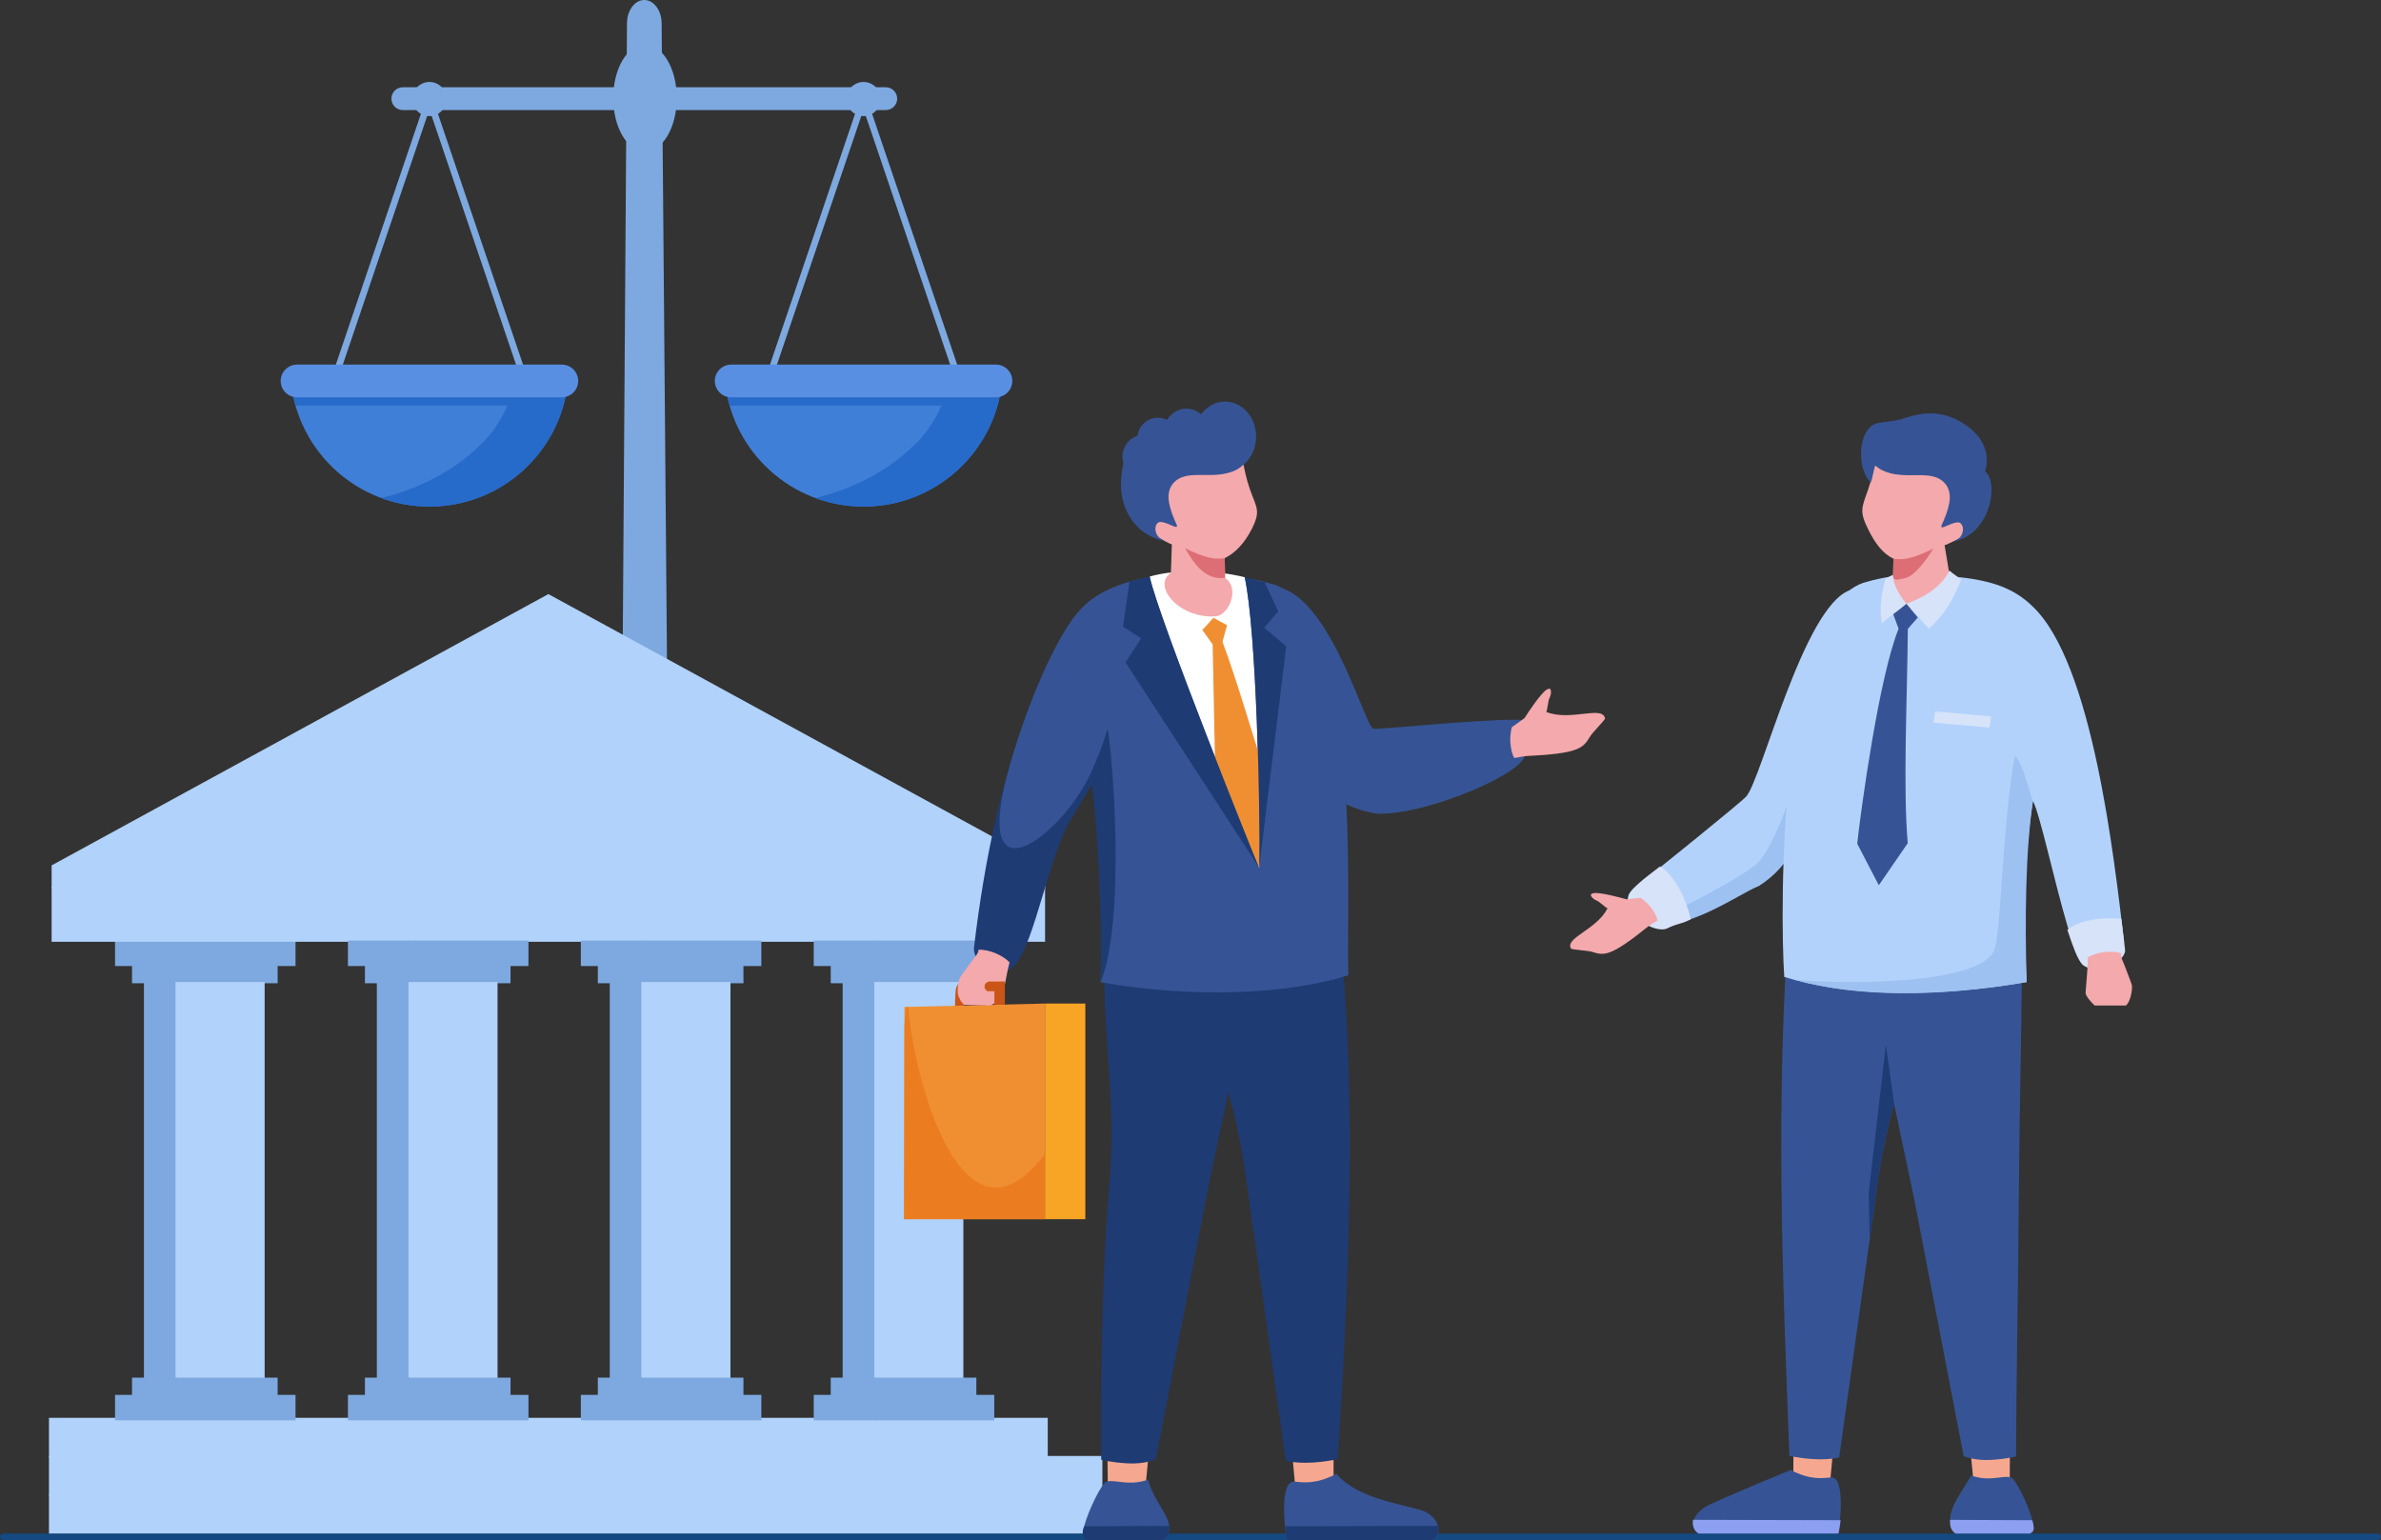 <?xml version="1.0" encoding="UTF-8"?>
<svg xmlns="http://www.w3.org/2000/svg" id="Layer_2" data-name="Layer 2" viewBox="0 0 828.37 535.86">
  <rect x="0" y="0" width="828.37" height="535.86" fill="#333333" stroke="none"/>
  <defs>
    <style>
      .cls-1, .cls-2 {
        fill: #f4a9ac;
      }

      .cls-3 {
        fill: #f8a525;
      }

      .cls-4, .cls-5 {
        fill: #f08f32;
      }

      .cls-6, .cls-7 {
        fill: #7da9e0;
      }

      .cls-8, .cls-9 {
        fill: #b1d2fa;
      }

      .cls-10, .cls-11 {
        fill: #365495;
      }

      .cls-12 {
        fill: #588fe2;
      }

      .cls-2, .cls-13, .cls-11, .cls-14, .cls-15, .cls-16, .cls-17, .cls-18, .cls-19, .cls-9, .cls-20, .cls-7, .cls-21, .cls-22, .cls-5, .cls-23, .cls-24, .cls-25 {
        fill-rule: evenodd;
      }

      .cls-13 {
        fill: #266aca;
      }

      .cls-14 {
        fill: #407fd7;
      }

      .cls-15 {
        fill: #144981;
      }

      .cls-16 {
        fill: #1e3b74;
      }

      .cls-17 {
        fill: #ca5516;
      }

      .cls-18 {
        fill: #dd6e75;
      }

      .cls-19 {
        fill: #b2d2fc;
      }

      .cls-20 {
        fill: #d7e3f9;
      }

      .cls-21 {
        fill: #9dc1f1;
      }

      .cls-22 {
        fill: #8c9ff0;
      }

      .cls-23 {
        fill: #f5a88f;
      }

      .cls-24 {
        fill: #fff;
      }

      .cls-25 {
        fill: #eb7d20;
      }
    </style>
  </defs>
  <g id="Layer_1-2" data-name="Layer 1">
    <g>
      <path class="cls-7" d="m224.16,0h0c3.31,0,5.99,3.63,6.03,8.07l2.64,314.9h-16.85l2.15-314.9c.03-4.44,2.71-8.07,6.03-8.07"></path>
      <path class="cls-7" d="m140.14,30.36h168.03c2.18,0,3.97,1.78,3.97,3.97s-1.78,3.97-3.97,3.97h-168.03c-2.18,0-3.97-1.78-3.97-3.97s1.78-3.97,3.97-3.97"></path>
      <path class="cls-7" d="m224.4,15.49c6.1,0,11.05,8.34,11.05,18.62s-4.95,18.62-11.05,18.62-11.05-8.34-11.05-18.62,4.95-18.62,11.05-18.62"></path>
      <polygon class="cls-6" points="300.44 38.05 267.85 134.12 265.67 133.38 299.35 34.09 300.44 34.46 301.54 34.09 335.22 133.38 333.03 134.12 300.44 38.05"></polygon>
      <path class="cls-14" d="m348.63,133c-2.6,24.31-23.18,43.25-48.19,43.25s-45.58-18.93-48.19-43.25h96.37Z"></path>
      <path class="cls-13" d="m253.84,141.11c-.75-2.62-1.28-5.33-1.58-8.11h81.59v8.11h-80.01Z"></path>
      <path class="cls-13" d="m348.63,133c-2.6,24.31-23.18,43.25-48.19,43.25-5.91,0-11.58-1.06-16.82-3,7.54-1.71,23.3-6.75,35.78-19.7,5.67-5.88,9.04-13.31,11.02-20.55h18.2Z"></path>
      <path class="cls-12" d="m254.38,126.85h92.13c3.13,0,5.69,2.56,5.69,5.69s-2.56,5.69-5.69,5.69h-92.13c-3.13,0-5.69-2.56-5.69-5.69s2.56-5.69,5.69-5.69"></path>
      <path class="cls-7" d="m300.44,28.52c3.28,0,5.94,2.66,5.94,5.94s-2.66,5.94-5.94,5.94-5.94-2.66-5.94-5.94,2.66-5.94,5.94-5.94"></path>
      <path class="cls-7" d="m300.44,32.34c1.17,0,2.12.95,2.12,2.12s-.95,2.12-2.12,2.12-2.12-.95-2.12-2.12.95-2.12,2.12-2.12"></path>
      <path class="cls-7" d="m149.4,28.52c3.28,0,5.94,2.66,5.94,5.94s-2.66,5.94-5.94,5.94-5.94-2.66-5.94-5.94,2.66-5.94,5.94-5.94"></path>
      <path class="cls-7" d="m149.4,32.34c1.17,0,2.12.95,2.12,2.12s-.95,2.12-2.12,2.12-2.12-.95-2.12-2.12.95-2.12,2.12-2.12"></path>
      <polygon class="cls-6" points="149.4 38.05 116.81 134.12 114.63 133.38 148.31 34.09 149.4 34.46 150.5 34.09 184.18 133.38 181.99 134.12 149.4 38.05"></polygon>
      <path class="cls-14" d="m197.59,133c-2.6,24.31-23.18,43.25-48.19,43.25s-45.58-18.93-48.18-43.25h96.37Z"></path>
      <path class="cls-13" d="m102.8,141.11c-.75-2.62-1.28-5.33-1.58-8.11h81.59v8.11h-80.01Z"></path>
      <path class="cls-13" d="m197.59,133c-2.6,24.31-23.18,43.25-48.19,43.25-5.91,0-11.58-1.06-16.81-3,7.54-1.71,23.3-6.75,35.78-19.7,5.67-5.88,9.04-13.31,11.02-20.55h18.2Z"></path>
      <path class="cls-12" d="m103.34,126.85h92.13c3.13,0,5.69,2.56,5.69,5.69s-2.56,5.69-5.69,5.69h-92.13c-3.13,0-5.69-2.56-5.69-5.69s2.56-5.69,5.69-5.69"></path>
      <path class="cls-15" d="m827.04,533.53H1.32c-.73,0-1.32.52-1.32,1.16s.59,1.16,1.32,1.16h825.72c.73,0,1.32-.52,1.32-1.16s-.59-1.16-1.32-1.16"></path>
      <rect class="cls-8" x="17.04" y="493.28" width="347.48" height="13.71"></rect>
      <rect class="cls-8" x="17.04" y="506.55" width="366.49" height="13.71"></rect>
      <rect class="cls-8" x="17.04" y="519.82" width="366.49" height="13.71"></rect>
      <rect class="cls-6" x="45.93" y="335.66" width="15.57" height="6.43"></rect>
      <rect class="cls-6" x="61.07" y="335.66" width="35.52" height="6.43"></rect>
      <rect class="cls-6" x="40.02" y="327.25" width="21.48" height="8.85"></rect>
      <rect class="cls-6" x="61.07" y="327.25" width="41.75" height="8.85"></rect>
      <rect class="cls-6" x="50.08" y="341.66" width="11.42" height="138.07"></rect>
      <rect class="cls-8" x="61.07" y="341.66" width="31" height="138.07"></rect>
      <rect class="cls-6" x="45.93" y="479.3" width="15.57" height="6.43"></rect>
      <rect class="cls-6" x="61.07" y="479.3" width="35.52" height="6.43"></rect>
      <rect class="cls-6" x="40.02" y="485.3" width="21.48" height="8.85"></rect>
      <rect class="cls-6" x="61.07" y="485.3" width="41.75" height="8.85"></rect>
      <rect class="cls-8" x="17.96" y="308.51" width="345.63" height="19.15"></rect>
      <polygon class="cls-9" points="17.96 309.15 363.6 309.15 363.6 301.08 190.78 206.69 17.96 301.08 17.96 309.15"></polygon>
      <rect class="cls-6" x="126.96" y="335.66" width="15.58" height="6.43"></rect>
      <rect class="cls-6" x="207.99" y="335.66" width="15.57" height="6.43"></rect>
      <rect class="cls-6" x="289.02" y="335.66" width="15.57" height="6.43"></rect>
      <rect class="cls-6" x="142.1" y="335.66" width="35.52" height="6.43"></rect>
      <rect class="cls-6" x="223.13" y="335.66" width="35.52" height="6.43"></rect>
      <rect class="cls-6" x="304.16" y="335.66" width="35.52" height="6.43"></rect>
      <rect class="cls-6" x="121.05" y="327.25" width="21.48" height="8.85"></rect>
      <rect class="cls-6" x="202.08" y="327.25" width="21.48" height="8.85"></rect>
      <rect class="cls-6" x="283.11" y="327.25" width="21.48" height="8.85"></rect>
      <rect class="cls-6" x="142.1" y="327.25" width="41.75" height="8.85"></rect>
      <rect class="cls-6" x="223.13" y="327.25" width="41.75" height="8.85"></rect>
      <rect class="cls-6" x="304.16" y="327.25" width="41.75" height="8.85"></rect>
      <rect class="cls-6" x="131.11" y="341.66" width="11.42" height="138.07"></rect>
      <rect class="cls-6" x="212.14" y="341.66" width="11.42" height="138.07"></rect>
      <rect class="cls-6" x="293.17" y="341.66" width="11.42" height="138.07"></rect>
      <rect class="cls-8" x="142.1" y="341.66" width="31" height="138.07"></rect>
      <rect class="cls-8" x="223.13" y="341.66" width="31" height="138.07"></rect>
      <rect class="cls-8" x="304.16" y="341.66" width="31" height="138.07"></rect>
      <rect class="cls-6" x="126.96" y="479.3" width="15.58" height="6.43"></rect>
      <rect class="cls-6" x="207.99" y="479.3" width="15.57" height="6.43"></rect>
      <rect class="cls-6" x="289.02" y="479.3" width="15.57" height="6.43"></rect>
      <rect class="cls-6" x="142.1" y="479.3" width="35.52" height="6.43"></rect>
      <rect class="cls-6" x="304.16" y="479.3" width="35.52" height="6.43"></rect>
      <rect class="cls-6" x="121.05" y="485.3" width="21.48" height="8.85"></rect>
      <rect class="cls-6" x="202.08" y="485.3" width="21.48" height="8.85"></rect>
      <rect class="cls-6" x="283.11" y="485.3" width="21.48" height="8.85"></rect>
      <rect class="cls-6" x="142.1" y="485.3" width="41.75" height="8.85"></rect>
      <rect class="cls-6" x="304.16" y="485.3" width="41.75" height="8.85"></rect>
      <rect class="cls-6" x="223.13" y="479.3" width="35.52" height="6.43"></rect>
      <rect class="cls-6" x="223.13" y="485.3" width="41.75" height="8.85"></rect>
      <polygon class="cls-23" points="398.66 516.04 400.05 501.31 385.27 501.67 385.42 518.53 398.66 516.04"></polygon>
      <path class="cls-11" d="m399.39,514.8c2.87,10.23,10.98,14.68,5.67,21.06h-27.06c-.04-.12-.09-.25-.13-.4-.26-.87-1.52-1.24-.68-4.43,1.57-5.94,6.18-15.06,7.76-15.53,3.14-.93,7.6,1.69,14.44-.7"></path>
      <path class="cls-16" d="m406.79,530.89h0s.03,1.12.03,1.12c-.08,1.58-.71,2.99-2.05,3.84h-26.77c-2.07-1.96-1.2-3.73-.81-4.83l29.6-.13Z"></path>
      <path class="cls-16" d="m443.97,311.88l-15.83,64.31-8.08,38.29-17.94,93.26s-3.8,1.73-9.87,1.38c-6.07-.35-9.13-1.25-9.13-1.25-.13-27.54,0-62.5,2.98-97.65,2.5-29.45-3.46-54.11-1.65-86.59.53-9.59,7.42-27.9,7.28-27.55l52.25,15.79Z"></path>
      <polygon class="cls-23" points="463.98 516.04 463.93 500.81 449.15 501.16 450.74 518.53 463.98 516.04"></polygon>
      <path class="cls-11" d="m464.96,512.78c7.33,8.69,23.11,10.55,29.71,12.73,5.35,1.76,7.92,7.69,3.77,10.34h-50.58c-.04-.12-.09-.25-.13-.4-.75-2.5-2.72-20.36,2.54-19.96,3.27.25,7.38,1.05,14.69-2.72"></path>
      <path class="cls-16" d="m500.46,530.89h0s.03,1.12.03,1.12c-.08,1.58-.71,2.99-2.05,3.84h-50.58c-.04-.12-.09-.25-.13-.4-.15-.49-.5-3.03-.68-4.43l53.41-.13Z"></path>
      <path class="cls-16" d="m465.23,308.42l1.61,24.43c4.78,49.33,2.69,112.72-1.45,174.84,0,0-7.09,1.53-13.16,1.18-6.07-.35-4.96-1.05-4.96-1.05l-14.21-101.52s-3.21-23.12-10.73-41.13c-5.43-13.01-12.09-16.76-11.1-31.88,1.02-15.66-.3-27.79,1.86-33.2,2.15-5.41,12.91-3.24,12.91-3.24l39.23,11.58Z"></path>
      <path class="cls-16" d="m436.24,429.02l-3.18-22.73s-1.75-12.6-5.69-26.45h0s3.01-21.55,3.01-21.55l6.25,54.03-.39,16.69Z"></path>
      <path class="cls-11" d="m442.76,239.85c8.63,18.95,11.87,39.58,36.58,43.26,17.48.49,53.4-15.1,51.03-21.13-2.57-6.56,6.6-11.75-3.45-11.56-13.35-.04-46.03,3.34-49.04,3.13-2.85-.2-13.89-42.39-31.41-48.75-2.08-1.34-9.78,25.89-3.7,35.05"></path>
      <path class="cls-2" d="m530.37,249.86c1.2-1.88,6.04-9.25,7.99-10.07.99-.42,1.05-.04,1.2.52.14.49-.02,1.62-.38,2.31-.74,1.43-.71,4.35-1.24,5.07,8.53,3.4,19.66-2.46,20.48,2.32-.41.89-4.45,4.91-5.21,6.22-2.44,4.16-4.09,5.95-22.34,6.82-.86.04-3.14.61-4.08.64-.83-1.41-2.1-6.01-.81-10.68l4.38-3.15Z"></path>
      <path class="cls-17" d="m348.76,350.56s.34-8.28-2.06-9.27c-2.4-.99-11.53-.1-11.53-.1,0,0-2.5.59-2.71,3.7-.21,3.1-.21,5.67-.21,5.67h3.09s-.24-4.59.31-5.23c.55-.64,9.11-.22,9.11-.22,0,0,1.17.02,1.22,2.37.05,2.34,0,3.08,0,3.08h2.78Z"></path>
      <polygon class="cls-5" points="363.58 349.15 314.66 350.35 314.53 424.17 363.58 424.17 363.58 349.15"></polygon>
      <path class="cls-25" d="m315.92,350.35h-.6l-.66,6.46-.12,67.36h49.05v-22.77c-27.05,36.02-44.55-19.51-47.66-51.05"></path>
      <path class="cls-16" d="m360.45,239.91c-11.73,28.62-17.91,59.08-21.57,89.56-.37,3.07,2.16,6.68,5.96,8.71,2.42,1.29,3.99,1.32,8.46-2.6,6.78-8.16,11.78-38.27,19.16-50.32,14.55-23.78,28.57-46.85,20.84-62.08-.37-2.14-30.52,7.37-32.84,16.73"></path>
      <path class="cls-11" d="m379.36,269.28c2.81,16.47,5.09,44.41,3.55,72.48,33.78,5.8,66.03,3.97,86.2-2.46-.94-22.29,5.64-129.25-27.39-136.34-22.35-6.26-52.32-4.28-64.7,7.93l-.11.1c-9.46,8.86-21.15,38.08-26.65,59.25-11.54,44.4,19.43,19.88,29.1-.96"></path>
      <path class="cls-24" d="m433.04,200.81c4.06,18.41,5.47,80.56,5.04,101.1-.79-1.55-35.18-87.12-38.09-101.32,9.43-2.68,22.66-2.32,33.05.23"></path>
      <path class="cls-4" d="m439.45,266.94l-1.37,34.96-15.27-32.14-.92-45.56-3.58-5.01,3.84-4.23,4.75,2.55-1.58,5.77c4.69,12.51,11,33.91,14.13,43.66"></path>
      <path class="cls-16" d="m379.36,269.28c2.63,16.75,4.17,51.45,3.55,72.48,8.86-21.96,4.16-79.43,2.44-88.28-1.6,5.39-3.63,10.86-5.99,15.8"></path>
      <path class="cls-2" d="m435.5,184.04c-2.37,4.73-5.7,8.37-9.41,10.15l.13,6.87,1,.85c3.91,4.19-.32,12.81-4.78,12.54-11.27.56-19.93-8.69-16.54-13.71l1.47-1.64.33-9.72c-.58-.03-4.82-2.44-6.08-2.83-1.26-.39-3.11-2.82-3.23-5.38-.12-2.56,3.84-1.73,3.84-1.73-4.8-6.57-10.23-11.93-3.19-17.84,7.05-5.91,23.23-9.36,23.23-9.36l9.74-3.38c-1.24,3.36.42,14.58,2.92,21.58,2.24,6.28,3.77,7.26.58,13.6"></path>
      <path class="cls-18" d="m412.28,190.73c3.2,5.48,6.93,11.16,13.94,10.33l-.13-6.87c-3.12.5-6.17.25-13.81-3.46"></path>
      <path class="cls-11" d="m430.3,163.39c-8.1,4.15-17.43-.77-22.14,4.78-2.34,2.75-2.1,6.72.52,12.84.77,1.81,1.8,3.13-1.25,1.72-1.4-.65-3.7-1.55-4.49-.92-1.75,1.42-.87,4.39.53,5.35.62.43,1.8,1.07,1.8,1.07-10.89-2.07-15.43-11.89-15.28-19.81.05-2.68.35-5.07.86-7.19-.22-.73-.34-1.51-.34-2.31,0-3.44,2.19-6.34,5.18-7.25.56-3.59,3.52-6.33,7.1-6.33,1.08,0,2.1.25,3.02.69l.36-.09c1.31-2.25,3.76-3.76,6.57-3.76,1.97,0,3.76.74,5.11,1.96,1.99-2.7,4.99-4.42,8.35-4.42,5.98,0,10.82,5.45,10.82,12.17,0,4.21-1.9,7.91-4.78,10.1-.58.51-1.23.98-1.94,1.39"></path>
      <path class="cls-1" d="m351.22,334.83c-1.21,4.92-1.46,7.15-2.42,11.99-.23,1.16-2.5,2.1-4.26,3.02l-9.18-.23c-.57-.72-1.31-1.39-1.52-2.3-1.18-1.42-.49-5.4-.01-6.77-.08-.07.43-.85,1.13-1.85,1.24-1.76,3.08-4.21,3.43-4.7.81-1.17,1.96-2.09,2.07-3.56,3.83-.15,8.53,2,10.77,4.39"></path>
      <path class="cls-17" d="m349.6,341.49h-5.59c-2.41.75-1.47,3.53,0,3.38h1.94v4.66h3.65v-8.04Z"></path>
      <path class="cls-16" d="m438.08,301.9h0s9.42-77.04,9.42-77.04l-7.63-6.44,4.83-5.72-4.74-10.2c-1.95.04-4.61-1.27-6.92-1.69,4.06,18.41,5.47,80.56,5.04,101.09"></path>
      <path class="cls-16" d="m438.08,301.9h0s-46.49-71.43-46.49-71.43l5.41-8.39-6.3-4.06,2.25-15.62c1.59-.46,5.13-1.48,7.05-1.73,3.02,14.45,37.27,99.64,38.07,101.23"></path>
      <rect class="cls-3" x="363.58" y="349.15" width="14.02" height="75.02"></rect>
      <polygon class="cls-23" points="686.49 514.55 685.16 500.44 699.31 500.78 699.18 516.94 686.49 514.55"></polygon>
      <path class="cls-11" d="m685.79,513.36c-4,7.19-10.52,14.07-5.43,20.17h25.92c.04-.12.09-.24.13-.38.25-.84,1.46-1.19.65-4.25-1.5-5.69-5.92-14.42-7.43-14.87-3.01-.89-7.28,1.62-13.83-.67"></path>
      <path class="cls-22" d="m678.43,528.78h0c-.06,1.92.14,3.61,1.93,4.76h25.92c1.34-.78,1.69-1.31.78-4.63l-28.63-.13Z"></path>
      <path class="cls-11" d="m643.08,318.97l15.17,61.61,7.74,36.68,17.19,89.34s3.64,1.66,9.45,1.32c5.81-.34,8.75-1.2,8.75-1.2.13-26.38.79-61.85,1.01-93.74.2-28.04.92-52.97,1.03-74.24.05-9.21-10.42-35.24-10.28-34.91l-50.06,15.13Z"></path>
      <polygon class="cls-23" points="623.91 514.55 623.97 499.96 638.13 500.3 636.6 516.94 623.91 514.55"></polygon>
      <path class="cls-11" d="m622.98,511.43s-22.23,9.14-28.47,12.19c-4.84,2.37-7.59,7.36-3.61,9.91h48.46c.04-.12.08-.24.13-.38.72-2.39,2.6-19.5-2.44-19.12-3.13.24-7.07,1-14.07-2.6"></path>
      <path class="cls-22" d="m588.97,528.78h0s-.03,1.07-.03,1.07c.07,1.52.69,2.86,1.97,3.68h48.68c.04-.12.09-.24.13-.38.14-.47.48-2.9.65-4.25l-51.4-.13Z"></path>
      <path class="cls-11" d="m622.72,315.65c-5.22,65.96-2.52,129.59-.16,190.89,0,0,6.8,1.47,12.61,1.13,5.81-.34,4.75-1.01,4.75-1.01l13.61-97.25s3.08-22.15,10.28-39.4c5.2-12.46,11.58-16.06,10.64-30.54-.98-15,.29-26.62-1.78-31.8-2.06-5.18-12.37-3.1-12.37-3.1l-37.58,11.09Z"></path>
      <path class="cls-16" d="m650.49,431.19l3.05-21.78s1.68-12.07,5.45-25.33h0s-2.88-20.64-2.88-20.64l-5.99,51.76.37,15.99Z"></path>
      <path class="cls-19" d="m644.9,235.07c-7.74,17.52-10.84,56.63-32.87,73.06-19.78,7.9-30.87,19.56-42.09,9.74-4.87-4.27-3.54-7.02-1.59-8.74,8.81-6.94,37.35-29.95,39.19-32.03,5.32-6.01,19.84-65.66,35.89-71.7,1.9-1.25,6.95,21.18,1.46,29.67"></path>
      <path class="cls-21" d="m635.78,253.63c-5.41,8.45-2.17,41.26-23.74,54.5-7.93,3.42-25.9,16.46-37.78,12.77l.95-.28s24.85-11.74,35.2-19.4c10.35-7.66,24.06-62.6,24.06-62.6,0,0-.33,11.41,1.32,15.01"></path>
      <path class="cls-20" d="m588.27,319.84c-4.09,2-4.11,1.18-8.26,3.17-4.24,2.03-16.12-5.05-13.28-11.89,1.48-2.41,4.79-5.14,10.78-9.66,5.15,2.99,9.18,11.49,10.76,18.38"></path>
      <path class="cls-2" d="m565.81,312.86c-1.97-.56-9.81-2.69-11.64-2.06-.94.32-.74.61-.51,1.09.21.42,1.01,1.11,1.67,1.36,1.38.53,3.14,2.56,3.95,2.74-3.8,7.55-15.04,10.3-12.69,14.09.82.36,6.06.67,7.38,1.1,4.22,1.38,6.45,1.6,19.54-8.93.62-.5,2.54-1.5,3.2-2.05-.29-1.47-2.22-5.42-5.96-7.84l-4.94.5Z"></path>
      <path class="cls-19" d="m707.23,278.62c-2.54,16.82-3.59,36.86-2.15,63.06-33.89,5.82-64.08,4.64-84.32-1.8-1.56-23.14-2.03-130.18,28.79-137.48,11.14-3.12,19.79-2.84,31.61-1.64,11.96,1.22,19.72,4.04,25.97,10.2,20.94,19.65,28.39,87.76,31.83,116.38.5,4.19-9.29,10.71-14.29,6.31-1.61-1.94-3.69-5.82-5.36-11.42-4.63-15.54-9.71-39.57-12.08-43.61"></path>
      <path class="cls-20" d="m738.02,319.68c.52,4.06.81,6.54,1.3,10.65.5,4.19-9.95,9.56-14.95,5.16-1.62-1.96-2.99-5.56-5.11-11.97,4.03-3.52,12.43-4.49,18.75-3.85"></path>
      <path class="cls-21" d="m707.3,278.74c-2.64,16.81-2.84,41.85-2.21,62.94-30.9,5.31-59.56,5.31-80.85-.87,13.62,1.58,65.66,2.4,69.72-10.66,2.32-7.46,2.84-45.44,7.07-67.23,2.98,3.28,4.37,10.62,6.27,15.81"></path>
      <path class="cls-2" d="m650.06,184.38c2.38,4.74,4.95,8.21,8.67,9.99l-.13,6.89-1,.85c-3.93,4.21.89,10.02,5.36,9.76,17.59.87,12.34-7.08,15.28-11.95l-1.7-10.24c.58-.03,5.48-2.59,6.75-2.98,1.26-.39,3.12-2.83,3.24-5.4.12-2.57-3.85-1.74-3.85-1.74,4.81-6.59,10.27-11.97,3.2-17.9-7.07-5.93-23.31-9.4-23.31-9.4l-9.77-3.39c1.24,3.37-.42,14.62-2.93,21.65-2.25,6.3-3.01,7.47.19,13.84"></path>
      <path class="cls-18" d="m672.59,190.9s-5.53,9.48-10.07,10.34c-4.54.86-2.22.22-3.91.02l.13-6.89c3.13.5,6.19.26,13.85-3.47"></path>
      <path class="cls-11" d="m690.62,164.02c1.65-5.37-.11-11.02-5.4-15.16-10.97-8.57-20.4-3.83-24.47-2.84-2.81.69-4.71.62-7.48,1.19-6.92,1.45-7.51,15.83-2.52,20.56.5.47,1.26-6.12,1.82-5.7.58.51,1.23.98,1.94,1.39,8.13,4.16,17.48-.78,22.22,4.8,2.34,2.76,2.11,6.74-.52,12.89-.77,1.81-1.81,3.14,1.25,1.73,1.4-.65,3.72-1.56,4.51-.92,1.76,1.42.87,4.41-.53,5.37-.63.43-1.81,1.07-1.81,1.07,12.92-2.45,15.94-20.55,10.99-24.38"></path>
      <path class="cls-1" d="m726.4,333.07c-.12,5.08-.47,7.31-.81,12.24-.07,1.09,1.71,3.14,3.14,4.52h10.86s.03-.03.04-.04c1.51-1.06,2.21-5.16,2.11-6.61.09-.05-.19-.94-.61-2.09-.74-2.03-1.88-4.88-2.08-5.45-.48-1.34-1.34-2.54-1.07-3.99-3.67-1.16-8.78-.31-11.59,1.42"></path>
      <path class="cls-20" d="m663.24,210.05c2.09,2.43,5.76,6.3,7.85,8.73,5.49-5.09,8.35-9.97,11.22-17.07-1.01-1.03-3.05-2.17-4.07-3.19-2.31,4.47-6.58,8.47-15,11.53"></path>
      <path class="cls-10" d="m646.15,293.55l7.5,14.44c3.35-4.87,6.71-9.75,10.06-14.62-1.67-20.18-.17-49.58.04-74.56l3.46-3.98-3.99-4.8-4.69,3.31,2.01,5.39c-6.88,16.99-13.24,63.85-14.39,74.81"></path>
      <path class="cls-20" d="m663.24,210.05c-2.35,2.11-6.19,4.7-8.54,6.81-.87-4.78-.29-10,1.26-15.51l2.58-1.39c.19,3.87,2.4,7.14,4.7,10.1"></path>
      <polygon class="cls-20" points="692.74 249.24 673.23 247.52 672.69 251.41 692.2 253.13 692.74 249.24"></polygon>
    </g>
  </g>
</svg>
